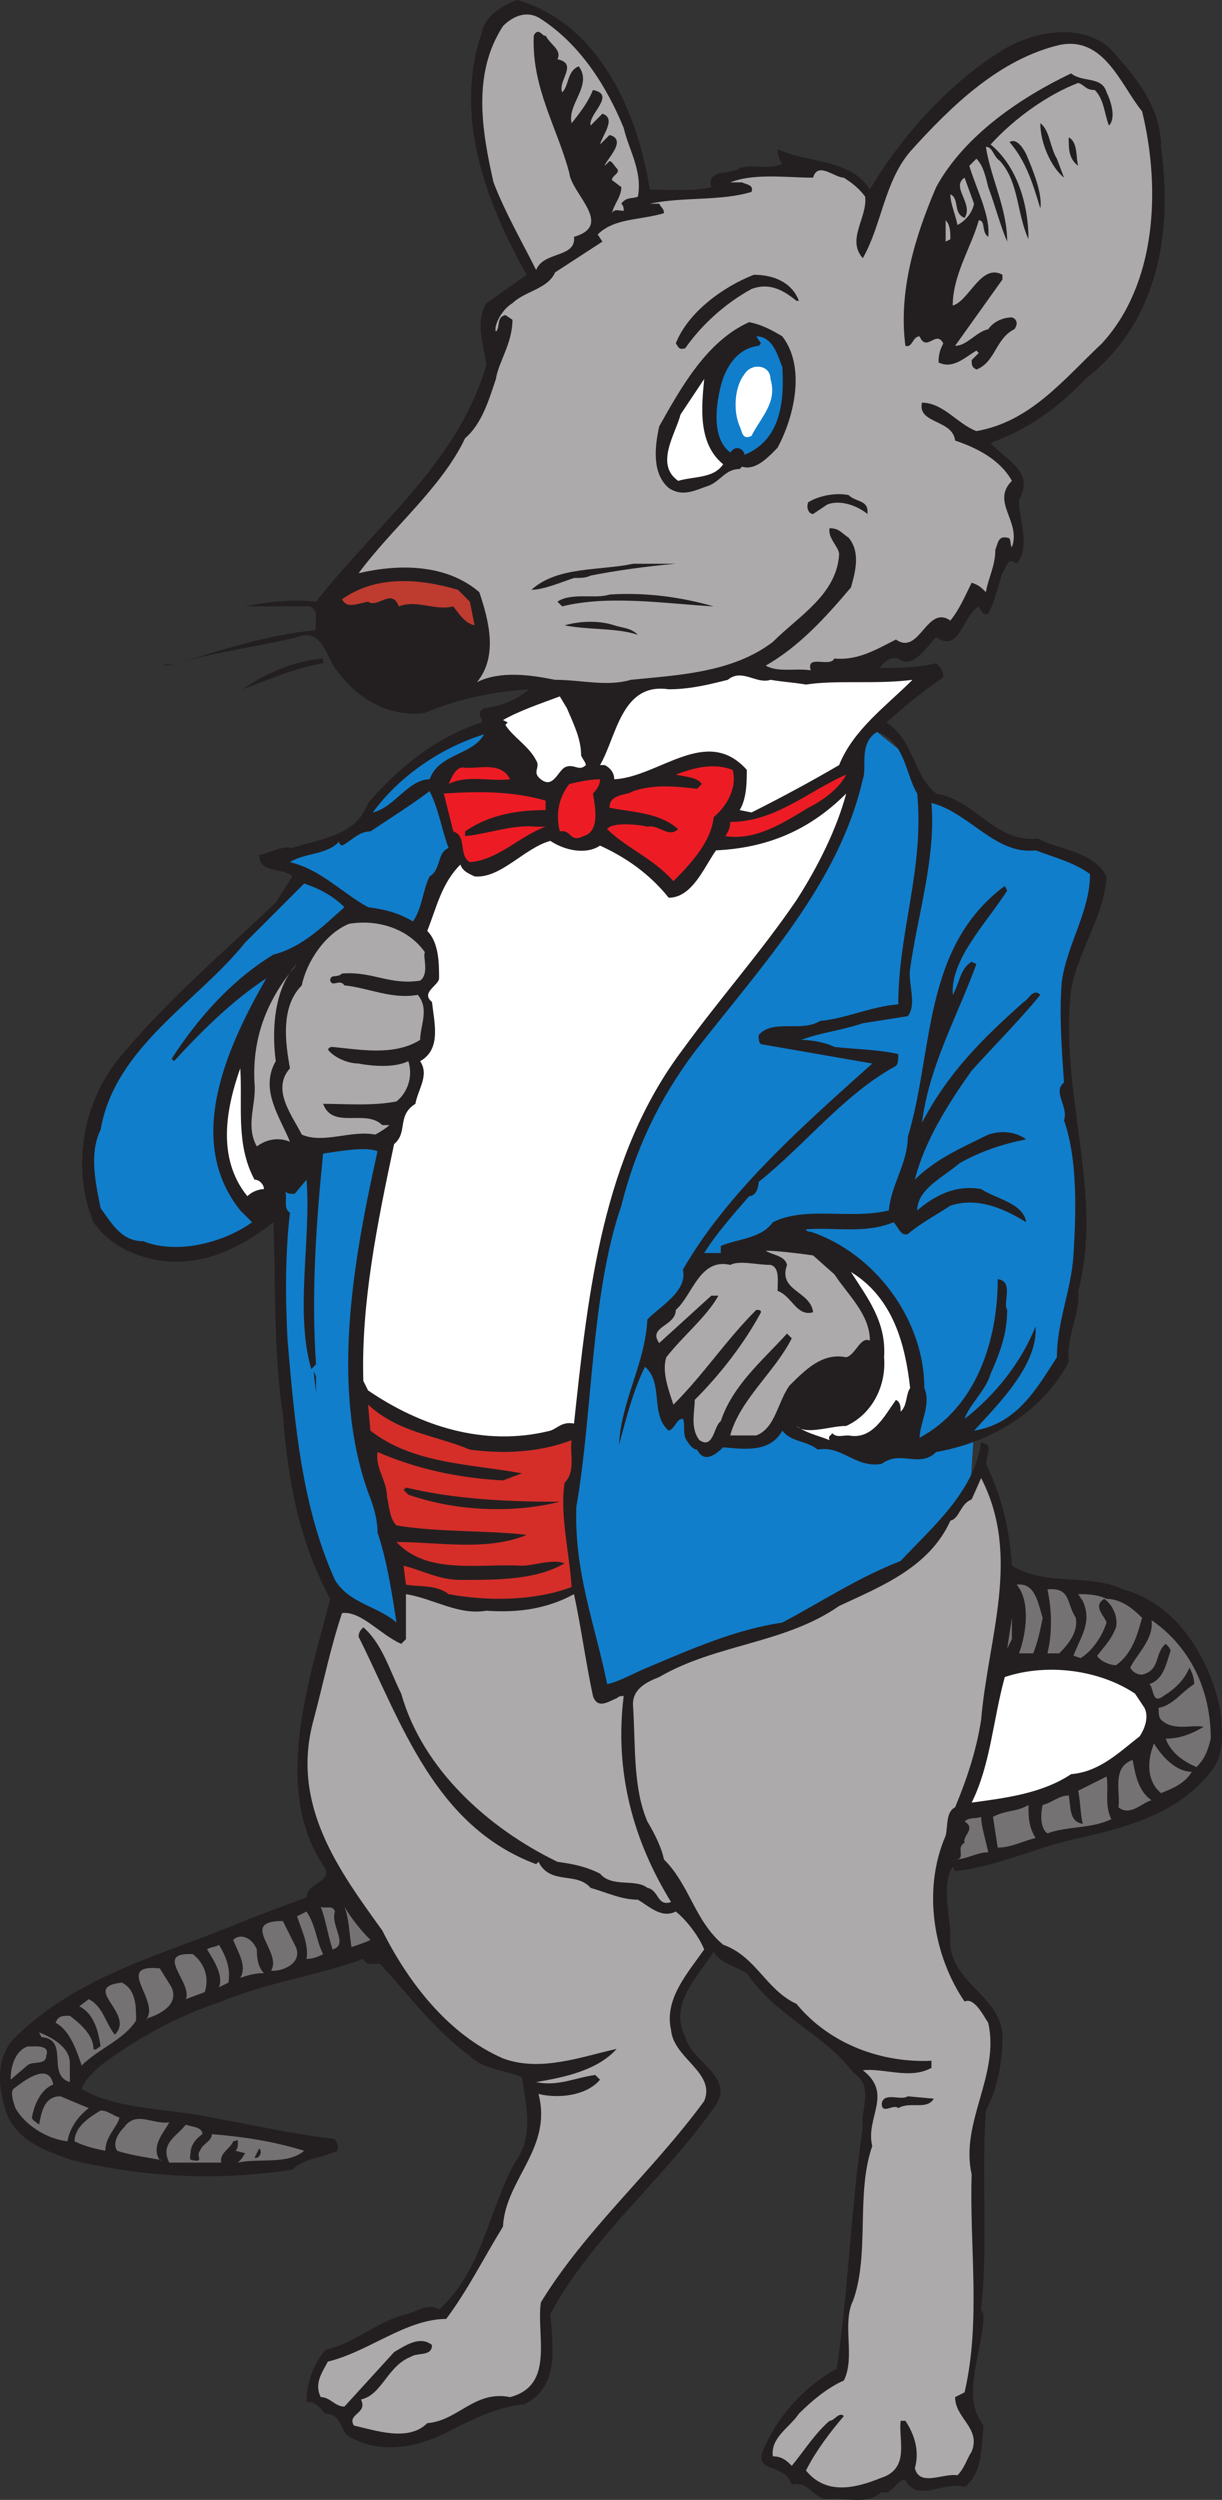 <svg xmlns="http://www.w3.org/2000/svg" width="387.192" height="791.544"><rect width="100%" height="100%" fill="#333333" stroke="none"/><path fill="#117ecc" fill-rule="evenodd" d="m271.125 226.5 6.75 5.25 7.5 6 9.75 16.5-15 125.25 28.5 73.5-2.25 34.5-79.5 52.5-51.75 5.25-12-130.5 30-120 78-68.25"/><path fill="#231f20" fill-rule="evenodd" d="M205.875 60c6.75 0 12.75.75 19.5-.75-1.5-6 6-3.75 9-6 4.5-1.5 9.75.75 13.5-1.5-.75-.75-1.5-2.25-1.5-4.5 9.75 4.5 23.25 3 29.25 12.75 9.75-16.5 25.5-34.5 43.5-45 9.75-5.25 23.25-7.5 32.25 0 8.25 9 16.5 18.75 16.5 31.5 3.75 27-.75 55.5-24 73.5-9 9.75-19.5 16.5-30 20.25 4.5 5.25 14.25 9 9 18 0 6.75 3.75 15-.75 20.25-3-2.25-3 .75-4.5 3-1.5 3.75-2.25 9-4.5 12.75-1.5.75-2.25-.75-3-2.25-5.25 3-6 15-13.5 9.75-3 3-7.5 10.5-12 6.75-3-.75-4.5 1.5-6 3 5.25 0 12 0 18-1.5 1.5 1.5 2.25 2.25 2.25 4.5-6.75 4.5-12 9-18 14.25 9 6 8.25 16.5 15.75 22.5 12.75 2.25 18.75 15.75 32.25 14.25 6.75 3.75 17.25 3.75 21.75 12-.75 12.75-9 23.25-11.25 36-3.75 33 10.5 64.5 2.25 95.25.75 7.5-3.75 13.5-3 22.5-8.25 15.75-24.75 25.5-42 28.5-5.25 5.25-11.25-.75-17.25 3.75-8.25 1.5-12.75-6-20.25-4.5-3.75-3-8.25-2.25-11.25-6-3.75 6.75-11.25 6-18.75 5.25-2.25 2.25-6 5.25-8.25.75-1.5 0-3-2.25-3.75-3.75-.75-2.25 0-4.5-.75-6-2.25 0-2.25 3-4.5 3.75-6-5.25-1.5-15-7.5-20.25-3.75 7.5-6 16.5-8.25 24.75.75-14.25 8.25-25.5 9-39.75 4.5-4.5 12.75-9 11.25-15.75 14.25-24.75 38.25-45.75 60-65.25l-34.5-6c-1.5 0-1.5-1.5-1.5-3 4.5-5.25 13.5-.75 19.5-4.5 8.25-.75 15.75-4.5 24.75-5.25 0-23.25 8.25-42.75 6-66.75-3.75-6-3.75-16.5-12.75-19.5-6 3.75-3 11.25-4.5 15-7.5 33-32.25 59.25-53.25 86.25-11.25 15-18.75 30.75-23.25 48.75-9.75 28.5-9 65.25-14.25 95.25-.75 21 6 37.5 9.75 56.25 3.75-.75 9-3.75 12.75-5.25 14.25-6 27.75-12 42.75-14.25 12.75-6.75 24-14.25 37.5-19.5 9.75-10.5 23.25-21.75 25.5-37.5 5.25.75 0 5.25 2.25 8.25 4.5 9.75 6.75 19.5 7.5 30.75 11.25 6.75 24 2.25 35.25 7.5 17.25 4.5 27.75 22.5 30.75 38.25.75 6 1.5 14.25-3 19.5-11.25 14.25-28.5 18-45 21.75-12 3-23.25 8.25-36 9.75l-.75-1.5c-3.75 6-.75 15.75-.75 21.75-1.5 15 16.5 18.75 16.5 32.25 0 7.5-1.5 16.5-5.25 23.25-1.5 21.75.75 41.25-1.5 63l.75 1.5c0 12-7.5 25.5 0 35.25-.75 6 0 15-6 19.5-6-2.25-15 5.25-18.75-2.25-2.25-.75-4.5 5.25-7.5 3.75-4.5 4.5-12.75 1.5-17.25 2.25-4.5 0-6-6-11.25-4.5-2.25-7.5-13.5-3-8.25-12.75 4.5-9.75 12.75-18.75 22.5-24 3.75-25.5 4.5-51 8.25-76.5-.75-6 3.75-12.75-3-17.25-9-12-24.75-18-33.75-31.5-3.75-2.25-8.25-3-10.5-6.75-5.25 8.25-14.25 16.5-9 27 2.25 8.25 16.5 12.75 9 22.5-16.5 23.25-39 41.25-51.75 65.25.75 9.75 3 23.25-8.25 28.5-8.25.75-15.75 4.5-23.25 8.25-9.75 5.25-22.5 8.25-33 1.5-2.25-3-2.25-6.75-6.75-6.75-2.25-2.25-3-3.75-6-3.75 0-6 2.25-12 6-16.5 8.25-1.5 16.5-9 25.5-11.25 3.75-.75 6.75-3.75 10.5-1.5 13.5-12 15.75-31.5 24-46.5 6-8.25 3.75-17.25 2.25-27-4.5-2.25-12-2.25-16.5-6.75-11.25-8.25-19.5-19.5-28.5-29.25-1.5 0-4.5.75-5.25-1.5-14.25 5.25-30.75 7.5-45 13.5-13.5 4.5-26.25 11.25-38.25 20.25-1.5 1.5-5.25 4.5-6 7.5 12 6.75 27.75 6 41.25 9 12.75 2.25 25.5 5.25 39 6.75 0 .75 1.5 1.5.75 3.75-4.5 2.25-10.5 2.25-14.25 6-24.75 3.75-47.25 2.25-69.75-3-8.25-3-15.75-5.25-20.25-13.5-3-7.5-4.5-18 1.5-24.75 21-21 48.75-27 75-38.25l18-6.75c0-4.5 7.5-4.5 6-9-17.25-24.75-5.25-59.25 1.5-85.5-9.75-18-13.5-37.5-15-58.5-3-19.5-2.25-42-3-60.75-10.5 8.25-22.5 14.25-36.75 12-7.5-1.5-15-4.5-20.25-12-6.75-16.5-3.75-36 6.75-50.25 15-18.75 34.5-35.25 51-51l5.25-8.25c-3-3-10.5-.75-10.5-6.75 3.75-.75 6.75-3 10.5-2.25 9-3 20.25-3.75 24-14.25 9.75-11.25 21.75-21 36-25.5.75-.75-2.25-3 .75-4.5 5.25-.75 9.75-2.25 14.25-6-11.25.75-22.5 3-33 7.5-11.25 1.5-21.75-4.5-28.5-14.25-3-4.5-4.5-12.75-12-9.75-12 3-25.5 4.5-37.5 8.25 14.25-4.5 28.5-9 43.5-10.5-.75-1.5 1.5-6.75-2.25-7.5h-20.25c7.5-1.5 15-2.25 22.5-1.5 20.25-25.5 45-44.25 54-75-.75-6-3.75-13.5 0-19.5l12.75-9c-12.75-22.5-23.25-50.25-14.25-76.5.75-5.25 6.75-9 11.25-10.5 26.25 7.5 38.25 36 42 60"/><path fill="#acaaaa" fill-rule="evenodd" d="M197.625 40.5c1.5 6.75 6 13.5 4.5 21.75-1.5.75-3.75 0-5.25 2.25.75.75.75 1.5.75 2.25-1.5 0-3-.75-3.75.75.75-3 3-5.25 3-8.25l-3-2.25c0-1.5 3-2.25 1.5-3.75-.75-.75-1.5-2.25-2.25-2.25l-1.5 1.5c0-1.5 7.5-8.25 1.5-9.75l-3 3c.75-3 5.25-8.25.75-9.75l-3.75 3.75c-.75-3.75 8.25-9.75.75-11.25-1.5 3.75-3.75 6.75-6.75 10.5-1.5-6 6.75-12 2.25-18-3.75 1.5-3 6-5.25 8.25-1.5-3.75 5.25-9-1.5-10.5 1.5-3-2.25-4.5-3.75-7.5-.75.75-2.25-3-3.75 0-.75 16.5 7.5 29.25 11.25 43.5.75 6.75 14.25 16.5 1.5 20.25.75 6.75-9.75 4.5-12 10.5-4.5-9-9.75-18-13.5-27.75-3.75-16.5-6.75-34.5 3-49.5 3-3 7.5-5.25 12-2.25 12.75 8.25 21 21.75 26.25 34.5m164.25-5.25c6 24.75 4.5 54.75-12.75 73.5-12 11.25-22.5 24.75-39.75 27.75-6-2.25-10.5-9-17.25-9-1.5 6.75 9.75 5.25 10.5 12 6.75 2.25 14.25 6 18 12.75-6.75 6.75 3 12.75 0 21-.75-.75 0-3-1.5-3-3-.75-3 2.25-3.75 3.75 0 5.25-2.25 9-3 13.5-1.5-1.5-2.25-2.25-4.5-3-2.25 4.5-3.75 8.25-6.75 12-7.5-5.25-9.75 11.25-17.25 6-6 3-12 6.75-19.5 6-1.5 3-9-1.5-7.5 3.75-4.5-.75-10.5.75-14.25-1.5 10.5-6 18.75-15 27-24.75 1.5-5.25 3-11.25-.75-15.75-2.25-1.5-3-3-6-3-.75 3 3 6 3 8.25-.75 12.75-12.75 19.5-21 27.75-12.75 9.75-30 10.5-45 12-7.5 2.25-15.75 0-24 0-7.5-1.5-17.25-3-24.75.75 6.75-8.25 3.75-19.5.75-28.5-10.5-9-25.5-9-38.25-6 10.5-14.25 26.25-27 33.75-42.75 5.25-4.5 7.5-12 9.75-18.75.75-5.25 5.25-11.25 5.25-18.75l-2.25-1.5c-3 .75-1.5 3.75-3 5.25-.75-1.5 1.5-6.75 5.25-9 3.75-3.75 11.25-4.5 13.5-9.75l15-9.75-1.5-2.25c5.25-5.25 13.5-4.5 21-6.75 0-1.5-.75-1.5-1.5-3h-3c10.5-2.25 22.5-.75 32.25-3.75.75-2.25-1.5-2.25-3-3h-3.75c7.5-3 18-1.5 26.25-1.5 1.5-5.25 6.75 0 9.75 0 2.25 1.5 4.5 3 6.75 6 .75 6.75-6 13.5-.75 19.5 6-10.5 6.75-24 15-33.75 13.5-15 28.5-29.25 47.25-33.75 14.25-3 19.5 12.75 26.25 21"/><path fill="#231f20" fill-rule="evenodd" d="M350.625 29.25c1.5 3 3 8.25.75 10.5-1.5-3.75-1.5-8.25-4.5-11.25-3 0-3-1.5-5.25-2.25-9.75 3.75-20.25 11.25-27.75 19.5 8.25 6.75 12 18.75 12 30-3.75-8.25-3-18-9-24.75-2.25-1.5-2.25-4.5-4.5-4.5 1.5 9.75 6.75 19.5 6.75 30-2.25-5.25-3.75-11.25-6-17.25-.75-3-1.5-6.75-3.75-9l-2.25 2.25c2.25 7.5 6.75 15.75 6 22.5-2.25-1.5-.75-5.25-3-5.25-2.25 8.25-8.25 17.25-8.25 27 5.25-1.5 9-13.5 15.75-9.75v1.5l-15 21c3.75 0 6.75-4.5 10.5-5.25 1.5-2.25 4.5-3.75 7.5-3.75 2.25.75 1.5 3 .75 3.75-6 3-6 10.5-12 12.75-1.5-.75-1.5-1.5-1.5-3l2.25-2.25-.75-.75c-3.75 2.25-7.5 6-12 3.75 0-3 .75-4.5 1.5-6-2.25-4.5-5.25 3-7.5-2.25-2.25 0-2.25 3.75-4.5 3-2.25-17.25 3-34.5 9.75-50.25 9-16.5 27-28.5 42.75-36 3.75 3 9.75.75 11.25 6"/><path fill="#231f20" fill-rule="evenodd" d="m334.875 50.25 2.25 6c-3.75-3-7.5-10.5-7.5-17.25 3 2.25 3 7.5 5.25 11.25m6.75 2.25c-3-2.25-3-5.25-3-9 3 1.5 2.25 6.75 3 9m-16.5-3.75c2.25 5.25 5.25 12.75 4.5 17.25-2.25-7.5-4.5-15-9.75-21 2.25-1.5 4.5 2.25 5.25 3.75"/><path fill="#acaaaa" fill-rule="evenodd" d="M308.625 64.5c-.75 3.75-3.75 6-5.25 6.75-.75-3.75-2.25-6.75-2.25-9.75 3 1.5.75 6 4.5 7.5 3-4.5-4.5-9.75 0-12.75l3 8.25m-7.5 11.25-1.5.75v-6.75c1.5 1.5 1.5 3.75 1.5 6"/><path fill="#231f20" fill-rule="evenodd" d="M253.125 95.25h-.75c-3.75-3-8.25-6-14.25-3.75-8.25 4.5-15.75 11.25-21 18.75-2.25.75-2.25-.75-3-1.5 3.75-9.75 15-18 24.75-21.75 6 0 12 2.25 14.25 8.25m-5.25 11.25c7.5 9.75 3.75 25.5-1.5 35.25-2.25 2.25-6.75 7.5-11.25 6l-.75.75c-4.5 0-6 3.75-9.75 5.25-4.5 1.5-8.25 3.75-12.75.75-5.25-4.5-4.5-12.75-3-19.5 6.75-12 15-27 28.5-33 3.75.75 6.75 2.25 10.5 4.5"/><path fill="#117ecc" fill-rule="evenodd" d="M247.875 116.25c.75 11.25-.75 23.25-12 27.75 0-1.5-2.25-3-3.75-1.5l-.75.75c-6-4.5-4.5-15-3-21s5.25-12 12-12.75l.75-.75-1.5-2.25c5.25 0 6.75 6 8.25 9.75"/><path fill="#fff" fill-rule="evenodd" d="M244.125 120c2.25 7.5-3 12-6 18-3 1.5-3-1.5-3.75-3-2.25-5.25-1.5-12.75 1.5-16.5 2.25-3.75 8.25-3 8.25 1.5m-15 27c-3 4.5-9 3.75-14.25 5.25-7.5-5.25-.75-15 .75-21l7.5-11.25c-.75 8.25-2.25 20.25 6 27"/><path fill="#231f20" fill-rule="evenodd" d="M274.875 162v.75c-3.75-3-9-4.5-12.75-3l-4.5 3c-1.5 0-2.25-2.25-1.5-3.75 3.75-2.25 9-3 12.75-2.25 2.25 2.25 6 1.5 6 5.25m-60.75 16.5c-9 .75-19.5 2.25-27 3.75-1.5.75-3 .75-5.25.75-4.5 1.5-9.75 3.75-13.5 3.75 8.25-7.5 21.75-6 32.25-8.25h13.5"/><path fill="#be3b2f" fill-rule="evenodd" d="m148.875 190.5 1.5 7.5c-3-.75-4.5-3-6.75-6-6 1.5-11.25-2.25-17.25 0-2.25-6-6.75.75-9.75-1.5-3.75.75-6.75 2.25-8.25-.75 10.5-7.5 24-6.75 36.75-3l3.75 3.75"/><path fill="#231f20" fill-rule="evenodd" d="M226.125 192c-14.25-.75-33-3.75-48 0l-1.5-1.5c4.5-3 12-.75 16.5-2.25 11.25-.75 22.5.75 33 3.75m-24 9c-6.75-2.25-15.75-1.5-23.25-3 5.25-1.5 11.25-1.5 15.75 0 2.25.75 5.25.75 7.5 3m-99.75 7.5v1.5c-9 1.5-17.25 5.25-25.5 8.25 7.5-5.25 16.5-9 25.5-9.75m-47.25 1.5c-.75.75-2.25.75-3.75.75 1.5-.75 3 0 3.75-.75"/><path fill="#fff" fill-rule="evenodd" d="M255.375 216.75c9.75-1.5 22.5 0 33.75-1.5-8.25 8.25-18.75 15.75-23.25 27-9 5.25-18.75 10.5-27.75 15l-3.75-.75c2.25-3.75 2.25-9 2.25-12.75-12.75-14.25-27.75 2.25-42 3 0-2.25-1.5-3.75-3-4.5h-1.5c5.25-9 6.75-26.25 21.75-24 6.75 0 12.75-1.5 18.75-3 4.5-3.75 9 1.5 13.5 0 4.5.75 6.75.75 11.25 1.5m-75.75 7.5c2.25 5.25 4.5 9.75 4.5 15 .75 1.5 1.5 2.25 1.5 3-2.25 2.25-3.75-.75-6.75.75-2.25 1.5-3.75 6.75-7.5 3.75-3-2.25 0-3.75-1.5-6-2.25-4.5-7.5-7.5-9.75-11.25l.75-.75-1.5-.75c5.25-3 12-5.25 18-7.5l2.25 3.75"/><path fill="#117ecc" fill-rule="evenodd" d="M136.125 246.75c-6.75 0-11.25 9-18 10.5 8.25-11.25 21-20.25 35.25-24.75-3.75 6.75-14.25 6-17.25 14.25"/><path fill="#ed1c24" fill-rule="evenodd" d="M232.125 243.75c1.5 5.25-1.5 11.25-6 15-.75 7.5-6.75 14.25-12.75 20.25-6.75-7.5-15-10.5-21-16.5 1.5-2.25 9.75-1.5 12.75-.75 3.75-.75 6.75 3.75 9.75.75-6-5.25-14.25-5.25-21.75-6.75 0-4.5 5.25-3.75 7.5-5.25 6.75-2.25 13.5-1.5 20.25-.75l1.5-1.5c-1.5-2.25-5.25-2.25-8.25-3 6-2.25 12-3.75 18-1.5m-70.5 3c-6.75.75-13.5-1.5-19.5 1.5 0 .75 1.5-5.25 4.5-5.25 4.5.75 12-2.25 15 3.75m106.5-1.5c-2.25 4.5-7.5 8.25-12 10.5-7.5 4.5-16.5 10.5-26.25 9 .75-1.5 1.5-2.25 1.5-4.5 14.25 0 24.75-9.75 36.75-15m-78 1.5c0 1.5-.75 3-2.25 4.5.75 4.5 2.25 12-3 13.5-4.5 2.25-3.75-2.25-7.5-1.5-1.5-6 0-11.25 3-15 3-.75 6.75-1.5 9.75-1.5"/><path fill="#117ecc" fill-rule="evenodd" d="M142.125 268.5c-3.75 1.5-2.25 6.75-6 9-2.25 4.5-2.25 9.75-5.25 14.25-5.25-3-9-3.75-14.25-4.5-8.25-4.5-15-12-24.75-14.25 4.5-3 12-2.25 15.75-6.75-.75.75.75 1.5.75 1.5 3-1.5 5.25-4.5 9-4.5 6.75-4.5 12.75-8.25 18.75-12.75 3 6 3.75 12 6 18"/><path fill="#ed1c24" fill-rule="evenodd" d="M172.875 253.5v3c-9 0-18 1.5-25.5 6.75v1.5c7.5-.75 15-3.75 22.5-3h3c-8.25 3-15 10.5-24 11.25-3.75-2.25-.75-8.25-5.25-9.75l-3-12c11.25-.75 21.75-.75 32.25 2.25"/><path fill="#fff" fill-rule="evenodd" d="M252.375 285c-11.25 16.5-24 30.75-36 47.25-25.5 33.75-30 76.5-34.5 118.5-3.75-.75-5.25 1.5-7.5 2.25-21 5.25-41.25-1.5-57.75-12.75l-1.5-3c-.75-24.75 4.5-50.25 9.75-75 4.5-3.75.75-9 6.75-12.75.75-4.5 4.5-9 1.5-13.5 6.75-3.75 4.5-12 3.75-18.75-3.75-3 2.25-5.25 2.25-7.5 0-4.5 0-11.25-3.75-15 3-7.5 4.5-15 10.5-21 .75 2.25 3 3 4.5 3.75 8.25.75 15.75-9 24-11.25 4.5 3 11.25 4.5 15.75 1.5 8.25 3.75 15.75 9 21.75 16.5 7.5 0 11.25-9.75 15-15 15.75-.75 29.25-6 41.25-18-3 11.25-9 23.25-15.75 33.75"/><path fill="#117ecc" fill-rule="evenodd" d="M328.125 269.25c6 2.25 12 3.75 17.25 7.5 0 12-7.5 22.5-9 34.5-.75 10.5 0 20.25.75 31.5-3.75 3 1.5 7.5 0 12 4.5 12.75 3.75 30 3 42.75-.75 11.25-5.25 21-5.25 32.25-6.75 10.5-12.75 21-26.25 23.25 8.25-9 20.25-21 19.5-33-4.5 11.25-12.75 21.75-22.5 29.25 1.5-4.5 6.75-9 8.25-14.25 3-6.75 5.25-12.75 5.25-20.25-1.5-2.25 2.25-9-3-9.75 0 19.5-6.75 40.5-24.75 50.25 0-4.5 3.75-10.5 1.5-15.75 0-21.75-15.75-42.75-36-49.5 0 0-1.5 0-1.5-.75 9-.75 18.75 1.5 27.75-2.25 1.5 1.5 2.25 4.5 4.5 3.75 4.5-3.75 9-6 13.5-9 9-3 18 1.5 24 5.25-.75-6-9.75-7.5-14.25-10.5-8.25-1.5-15 2.25-20.25 6.75 0-6.75 8.25-10.5 13.5-15 6.75-3.75 13.5-6 21-7.5-3-2.25-7.5-3-12-1.5-7.5 3.75-16.5 7.5-23.25 14.25 3-12 10.5-24 18-34.5 6.75-7.5 15-15.75 21.75-24-2.25-2.25-3.75 1.5-5.25 2.25-13.5 12-24 22.5-32.25 38.25 2.25-18 11.25-33.75 17.25-50.25l-1.5-.75c-3.75 2.25-3.75 6.75-6 10.5-.75-11.25 10.5-22.5 17.25-33l-.75-1.5c-26.25 19.5-22.5 52.5-30.75 79.5 0 8.25-5.25 15-6 23.25-12 3-26.25-1.5-36.75 3.75-3.75 5.25-11.25 5.25-16.5 7.5v2.25h-5.25c3.75-6 9-12 14.25-18 2.25 0 3-3 3-4.5 15-12 27-27.75 43.5-36.75.75-.75.75-2.25.75-3.75-6.75-1.5-13.5-1.5-20.25-2.25-3-1.5-7.5-2.25-10.5-2.25 6-2.25 12.75-3 19.5-5.25l14.25-2.25c3-3.75 0-10.5.75-15 2.25-16.5 8.25-35.25 6.75-52.5 12 3 20.25 16.5 33 15m-219 18c-6.75 6-13.5 12.75-22.5 15-13.5 8.25-24 20.25-32.25 33l.75.75c9-9.75 18-18.75 29.25-26.25-12 21-26.25 51-8.25 73.5l3.75 3.75c-8.25 6-23.25 10.5-34.5 6-6.75 0-9.75-5.25-13.5-10.5-1.5-7.5-3.75-17.25 0-24.75 4.5-26.25 30.75-40.5 45.75-59.25l18.75-18.75c4.5 1.5 9 3.75 12.75 7.5"/><path fill="#acaaaa" fill-rule="evenodd" d="M134.625 301.5c-.75 1.5 1.5 6.75-1.5 9-9.75 1.5-15-3-24.75-2.25-1.5 1.5-3.75 0-3.75 2.25.75 2.25 3-.75 4.5 1.5 7.5.75 15 4.5 23.25 3 3.75 4.5.75 9.75.75 14.25-8.25 5.25-19.5 3-27.75 2.25-.75 0-.75 0-1.5.75 1.5 2.25 6 4.5 9.75 4.5 3.75.75 11.25 1.5 15.75-.75 1.5 4.5 0 9.75-3.75 12.75-7.5 1.5-16.5.75-23.25.75 3 8.25 13.5 1.5 18.75 6.75h2.25c-.75.75-3 2.25-4.5 3-7.5-1.5-16.5 3-23.25 0-3-6-9.75-14.25-3.75-21-1.5-8.25-3-19.5 3.75-26.25 1.5-7.5 7.5-16.5 15-19.5 9-1.5 18.75 1.5 24 9"/><path fill="#acaaaa" fill-rule="evenodd" d="M87.375 336c-5.25 9 1.5 18 4.5 25.5-3.75-1.5-7.5-.75-10.5 1.5-3.75-6.75 0-13.5-.75-20.25-.75-15 4.5-27 13.5-37.5-6.75 6.75-8.25 19.5-6.75 30.75"/><path fill="#fff" fill-rule="evenodd" d="M80.625 373.5c1.5 0 3 1.5 3 3-1.5 0-3.75.75-5.25 2.25-9.75-12-6.75-27.75-2.25-40.5.75 12-1.5 24 4.5 35.25"/><path fill="#117ecc" fill-rule="evenodd" d="M119.625 364.5c-7.5 33.75-15 74.25-3 108 1.5 3.75 3 8.25 3 12.75 3 9 4.5 18.75 6 28.5-6-5.25-15-6-19.5-13.5-10.5-23.25-12.75-49.5-15-75.75-.75-13.5-.75-27.75.75-40.5-2.25-1.5-.75-4.5-1.5-6.75.75.75 1.5.75 3 .75l3.75-4.5c1.5 18.75-3.75 42 1.5 60l1.5-1.5c-1.5-22.5 0-44.25 2.25-66.75 5.25-.75 13.5-2.25 17.25-.75"/><path fill="#acaaaa" fill-rule="evenodd" d="M264.375 403.5c4.5 6.75 11.25 12.75 11.25 21-3-1.5-4.5 4.5-7.5 5.25-7.5-1.5-12.75 3.75-18 9-3.75 5.25-4.5 13.5-10.5 15.75h-8.25c3-11.25 14.25-20.25 19.5-30.75l-1.5-1.5c-8.25 9-17.25 16.5-21 27.75-2.25 1.5-2.25 9-6.75 6-3-3.75-1.5-9-1.5-12.75 8.25-8.25 15.75-18 21-27.75 0-.75-.75-.75-1.5-.75-9.75 9.75-16.5 20.25-26.25 30-1.5-4.5-3.75-10.5-2.25-15 5.25-6.75 12.75-12.75 16.5-19.5h-2.25l-16.5 15c-3.75-5.25 5.25-5.25 5.25-10.5 5.25-4.5 7.5-16.5 17.25-14.25 3-1.5 8.25 0 12.75 0 3 .75 2.25 5.25 2.25 8.25 4.5 1.5 6 8.25 11.25 6.75-.75-6.75-11.25-6.75-8.25-15-.75-3-4.5-3-6.75-4.5 3 0 9.75.75 15 1.5l6.75 6"/><path fill="#fff" fill-rule="evenodd" d="M288.375 439.5c-1.5 2.25-.75 5.25-3 7.5 0-1.5 0-3-1.5-3.75-3.75 5.25-7.5 12.75-15 11.25-2.25 0-3.75.75-5.25-.75 0 .75-1.5.75-.75 2.25-3.75-1.5-7.5-2.25-10.5-4.5 3 3 10.5 0 15.75 0 8.25-3.75 12.75-12.75 12-21.75.75-11.25-5.25-18.75-10.5-27 13.5 8.25 17.25 23.25 18.75 36.75"/><path fill="#231f20" fill-rule="evenodd" d="m100.125 441-.75-6.75.75 1.5zm0 0"/><path fill="#d52e29" fill-rule="evenodd" d="M148.875 459c11.25 1.5 22.5.75 32.25-3-.75 3.75 1.5 9.75-2.25 13.5-1.5 10.5 1.5 21.75 2.25 33-12 4.5-27 4.5-39 2.25-3.75-3-9-2.25-13.5-3l-.75-6c6 1.5 11.25 4.5 18 4.5 12 0 24 0 33-5.25-3.75-1.5-9.75.75-13.5.75-13.5-.75-30 3-39.75-7.5 13.5 0 28.5 3 41.25-2.25-12-1.5-27.75-.75-41.25-3-2.25-2.25-2.25-6-3-9 0-5.25-3.75-9-3-14.25 12 5.25 25.5 8.25 39.75 9l6-2.25c-16.5-3-34.5-3-48-13.5l-.75-8.25c9.75 9 21.75 9.75 32.25 14.25"/><path fill="#acaaaa" fill-rule="evenodd" d="M310.875 544.5c-1.5 9.75-4.5 18.75-8.25 27.75-3 1.5-2.25 6-3 9-7.5 17.25-3.75 38.25 6 52.5 3-1.5 6 4.5 7.5 6.75 3.75 16.5-9 31.5-5.25 48-.75 22.5 3 46.5-2.25 69l-3 1.5c0 6.75 8.25 9.75 5.25 17.25-1.5 2.25-2.25 5.25-4.5 7.5-4.5-.75-12 3.75-13.5-2.25 1.5-5.25 0-10.5-3-15h-1.5c-.75 6 3 15-6 18-7.5 3-17.25 6-24-2.25 3-6 7.5-12 12-17.25-1.5-1.5-3 1.5-4.5 1.5-4.5 3.75-8.25 9.75-12 14.25-1.5-1.5-3-3-6-3-.75-6 5.25-9 8.25-13.5 3.75-3.75 9-8.25 14.25-10.5 3.75-7.5-.75-18 3-25.5 5.25-15 .75-33.75 6-48.75-2.25-9 6.75-16.5-3-24 6.75-.75 15 3 21.75-.75v-2.25c-15.75.75-32.25-5.25-42.75-18-9.75-4.5-12.75-15-23.25-18.75-9-7.5-10.5-18.75-18.75-27-.75-3.75-3-8.25-5.25-12-4.5-10.5-3.75-23.25-4.5-36-.75-6 4.5-8.25 8.25-9.75 18-10.5 39.75-10.5 57-22.5 12.75-6 28.5-12 35.25-27 3-.75 3-5.25 6.75-6.75l3-6.75c12.75 24.75 2.25 50.25 0 76.5"/><path fill="#231f20" fill-rule="evenodd" d="M177.375 475.5c-15 3.75-33 3-48-2.25l-1.5-1.5.75-.75c15.75 3.75 32.25 4.5 48.75 4.5"/><path fill="#747272" fill-rule="evenodd" d="M330.375 512.25c-.75 3.75-1.5 7.5-3 11.25h-4.5c2.25-6 3.75-16.5-.75-21.75 6-.75 6.75 6 8.25 10.5m10.5 0c.75 4.5-2.25 8.25-5.25 11.25h-3.75c1.5-6 1.5-13.5 0-20.25 7.5-.75 6 4.5 9 9"/><path fill="#747272" fill-rule="evenodd" d="M361.875 512.25c-1.5 5.25-3 11.25-8.25 15-2.25 0-5.25-1.5-6-3 3-3.75 4.5-5.25 6-9 .75-3.75-1.5-7.5-3.75-9-3.75 2.25 0 5.25.75 7.5-1.5 4.5-4.5 9-8.25 11.25l-2.25-.75c2.25-6 6-10.5 3-17.25l-1.5-2.25c2.25 0 6 0 9 1.5 4.5 0 8.25 3 11.25 6"/><path fill="#acaaaa" fill-rule="evenodd" d="M154.125 510c10.5.75 19.5-.75 27.75-5.25 2.25 10.5 3.75 21.75 6 32.25 1.5 4.5 5.25 1.5 7.5.75.75-.75 1.5-.75 2.25-.75-3 24 3 45.75 15 65.25-4.5 1.5-3.75-3.75-7.5-4.5-3.75-3-11.25 0-15-4.5-4.5-2.25-8.25-3-13.5-3.75-21.75-10.5-42.75-29.25-49.5-53.25-3.75-7.5-6-15.75-12-21-.75.75-1.5 1.5-1.5 3 13.5 27 24 60 56.25 72l.75-.75c3.75 7.5 12 3 16.5 8.25 5.25 1.5 9.75 3.75 15 3.75 3.75 2.25 7.5 6 12 3.75 3.75 3 7.5 8.25 9 12-5.25 7.5-12.75 15.75-10.5 25.5.75 9 14.25 13.5 10.5 22.5-16.5 22.5-37.5 40.5-51.75 63.75-1.5 10.5 4.5 26.25-9.75 30-11.25-2.25-16.5 7.5-26.25 8.25-6 6-16.5 2.25-23.25.75-2.25-3.75 4.5-3.75 2.25-8.25 6.75-1.5 8.25-10.5 15.75-13.5 2.25-1.5 6.75 0 6.75-3.75-3.75-3-8.25 0-12 2.25L109.125 762c-3 0-4.5-3-7.5-3-2.25-4.5.75-8.25 2.25-11.25 12.75-3 24.75-13.5 37.5-13.5 6.75-9 12-19.5 18-29.25.75-15 15.75-24.75 11.25-42 6 1.5 15 .75 19.5-4.5l-1.5-1.5c-6 .75-12 3.75-18.75 2.25 9-1.5 19.5-3.75 25.5-10.5-10.5 2.25-24 7.5-36 3-17.25-7.5-30-24-38.25-40.5-13.5-18.75-29.25-39.75-21.75-66.75 3-11.25 5.25-22.5 9-33.75 6-.75 12 6.75 18.75 9.75l1.5-1.5v-14.25c9 1.5 16.5 6.75 25.5 5.25"/><path fill="#747272" fill-rule="evenodd" d="m319.125 522 1.5-9.75V519Zm64.5 28.5c-.75 3-1.5 6-4.5 9-3.75-1.5-8.25-4.5-9.75-9 4.5 0 8.25-1.5 12-3.75-3.75-.75-9.75 1.5-13.5-2.25-.75-.75-.75-2.25-.75-3.75 4.5-.75 7.5-5.25 11.25-7.5 0-2.25-.75-3.75-1.5-5.25-1.5 3.75-4.5 6.75-8.25 9-3.75 3-3-3-4.5-3.75 4.5-1.5 5.25-6 6.75-10.5 0-.75-.75-1.5-1.5-2.25-3.75 3-1.5 8.25-7.5 9.75-1.5 0-3-.75-3.75-2.25 2.25-4.5 7.5-9 6.75-15 12 8.25 18.75 21.75 18.75 37.5"/><path fill="#fff" fill-rule="evenodd" d="M362.625 540.75c1.5 3 0 6.75-1.5 9-6.75 5.25-12.75 11.25-21.75 12-9 6-20.25 7.5-31.5 9 6-12 6.75-26.25 10.5-39.75 13.5-4.5 30-2.25 41.25 5.25l3 4.5"/><path fill="#747272" fill-rule="evenodd" d="M377.625 561c-2.25 3.75-6 5.25-9.75 6.75-3.75-3-4.5-8.25-3-13.5l.75-2.25c2.25 3.75 6.75 9 12 9m-12.75 9c-3 .75-6.75 5.25-10.5 2.25.75-4.5-2.25-12.75 4.5-15 .75 3.75 1.5 9.75 6 12.75m-12.75 6c-6 3-14.25 2.25-20.25 4.5-2.25-1.5-2.25-6-1.5-9 3-.75 5.25-3 8.25-3 .75 3.75 0 8.25 4.5 9-.75-2.25-.75-6.75-1.5-10.5l9-4.5c.75 4.5-.75 9 1.5 13.5m-26.25-4.5c0 3.75 0 6.75 2.25 10.5-3.75.75-7.5 3-12 3l-1.5-9.75c4.5-2.25 7.5-1.5 11.25-3.75m-12.75 15c-3.75 0-6.75 2.25-10.5 2.25 3.75 0 0-3.75 3-5.25-.75-2.25 3.75-4.5 0-6.75 1.5-1.5 3.75-.75 5.25-1.5 0 3 1.5 7.5 2.25 11.25m-207 18.75c-1.5 4.5 4.5 10.5-.75 12-1.5-4.5-2.25-9.75-3.75-13.5 1.5.75 3.75-.75 4.5 1.5m11.25 9c-1.5.75-3.75 1.5-6 2.25-.75-4.5-.75-9-2.25-12.75 2.25 3.75 5.25 7.5 8.25 10.5m-15 4.5c-1.5.75-3 1.5-5.25 1.5.75-4.5-1.5-9-3-13.5l3-1.5c3 4.5 3 9 5.25 13.5m-9-3c3 5.25-3 8.25-6.75 8.25h-.75c3.75-6-10.5-15.75 3.75-15.75l3.75 7.5m-9.75 9c-3 0-5.25.75-7.5 1.5 2.25-3.75-.75-8.25-2.25-12 2.25-2.25 6-.75 7.5 3 0 1.5 0 5.25 2.25 7.5m-11.25 3-3 1.5c1.5-3.75-1.5-8.25-3.75-12 .75-.75 3-.75 3.75-1.5 2.25 3.75 3.75 7.5 3 12m-7.5 3-6 2.25c2.25-5.25-10.5-15 2.25-14.25 3.75 3 5.25 7.5 3.75 12m-10.5-1.5c2.25 5.25-3 8.25-7.5 9.75l-.75.75c5.25-6-10.5-18 4.5-16.5l3.75 6m-11.25 10.5c-3.75 6-12 9-17.25 14.25-1.5-4.5-3.75-11.25-8.25-13.5.75-2.25 2.25-2.25 4.5-2.25 3 2.25 7.5 6 7.5 10.5.75.75 1.5-.75 2.25-.75-.75-5.25-2.25-10.5-6.75-12.75l3-2.25c4.5 2.25 5.25 7.5 8.25 11.25 6.75-6.75-11.25-15 2.25-16.5 4.5 2.25 4.5 7.5 4.5 12m-21 13.5v6c-7.5-2.25 0-13.5-9-14.25l-.75-1.5c3.75 1.5 9.75 4.5 9.75 9.75"/><path fill="#747272" fill-rule="evenodd" d="M14.625 651c0 3-4.5 1.5-6 3l-5.25 4.5c0-4.5 1.5-9 5.25-10.5 2.25 0 7.5-.75 6 3m2.25 9c-3.75 1.5-6 6-6.75 10.5 0 .75 1.5 1.5 2.25 2.25.75-3.75 1.5-9 6.75-9l9 3.75c-3 2.25-6 6-6.75 10.5-6.75-.75-13.5-5.25-16.5-10.5-.75-2.25-1.5-4.5-.75-6 3-2.25 11.25-9 12.75-1.5"/><path fill="#231f20" fill-rule="evenodd" d="M295.875 664.5c-2.25 3.75-7.5.75-11.25 3-1.5-1.5-5.25 2.25-5.25-1.5.75-3.75 6-.75 8.25-2.25l8.25.75"/><path fill="#747272" fill-rule="evenodd" d="M37.875 670.5c-.75 3-4.5 6-4.5 10.5-3.75-.75-6.75-1.5-9.75-3 0-4.5 4.5-7.5 8.25-9.75 2.25 0 3.75 1.5 6 2.25m15.75 1.5c-1.5 3-6 7.5-3 12h.75c-3.75-.75-9.75-1.5-14.25-3-1.5-2.25 0-5.25 2.25-7.5 3.75-5.25 9-.75 14.25-1.5m10.5 3.75c-2.25 1.5-3.75 3.75-3.75 6 0 .75-.75 2.25.75 2.25 3.75.75.75-1.5 2.25-3 .75-2.25 3.75-3 3.75-5.25 9.75.75 19.5 2.25 29.25 5.25-5.25 4.5-14.25 2.25-21 3.75.75-.75 1.5-1.5 2.25-3l-3-.75c.75-.75.75-1.5.75-3 0-.75-.75 0-1.5 0-.75 2.25-4.5 3.75-3.75 6.75h-16.5c-3-6 2.25-8.25 5.25-12 2.25.75 5.25.75 5.25 3"/><path fill="#231f20" fill-rule="evenodd" d="M81.375 683.25h-.75l1.5-3c.75.75.75 2.25-.75 3"/></svg>
